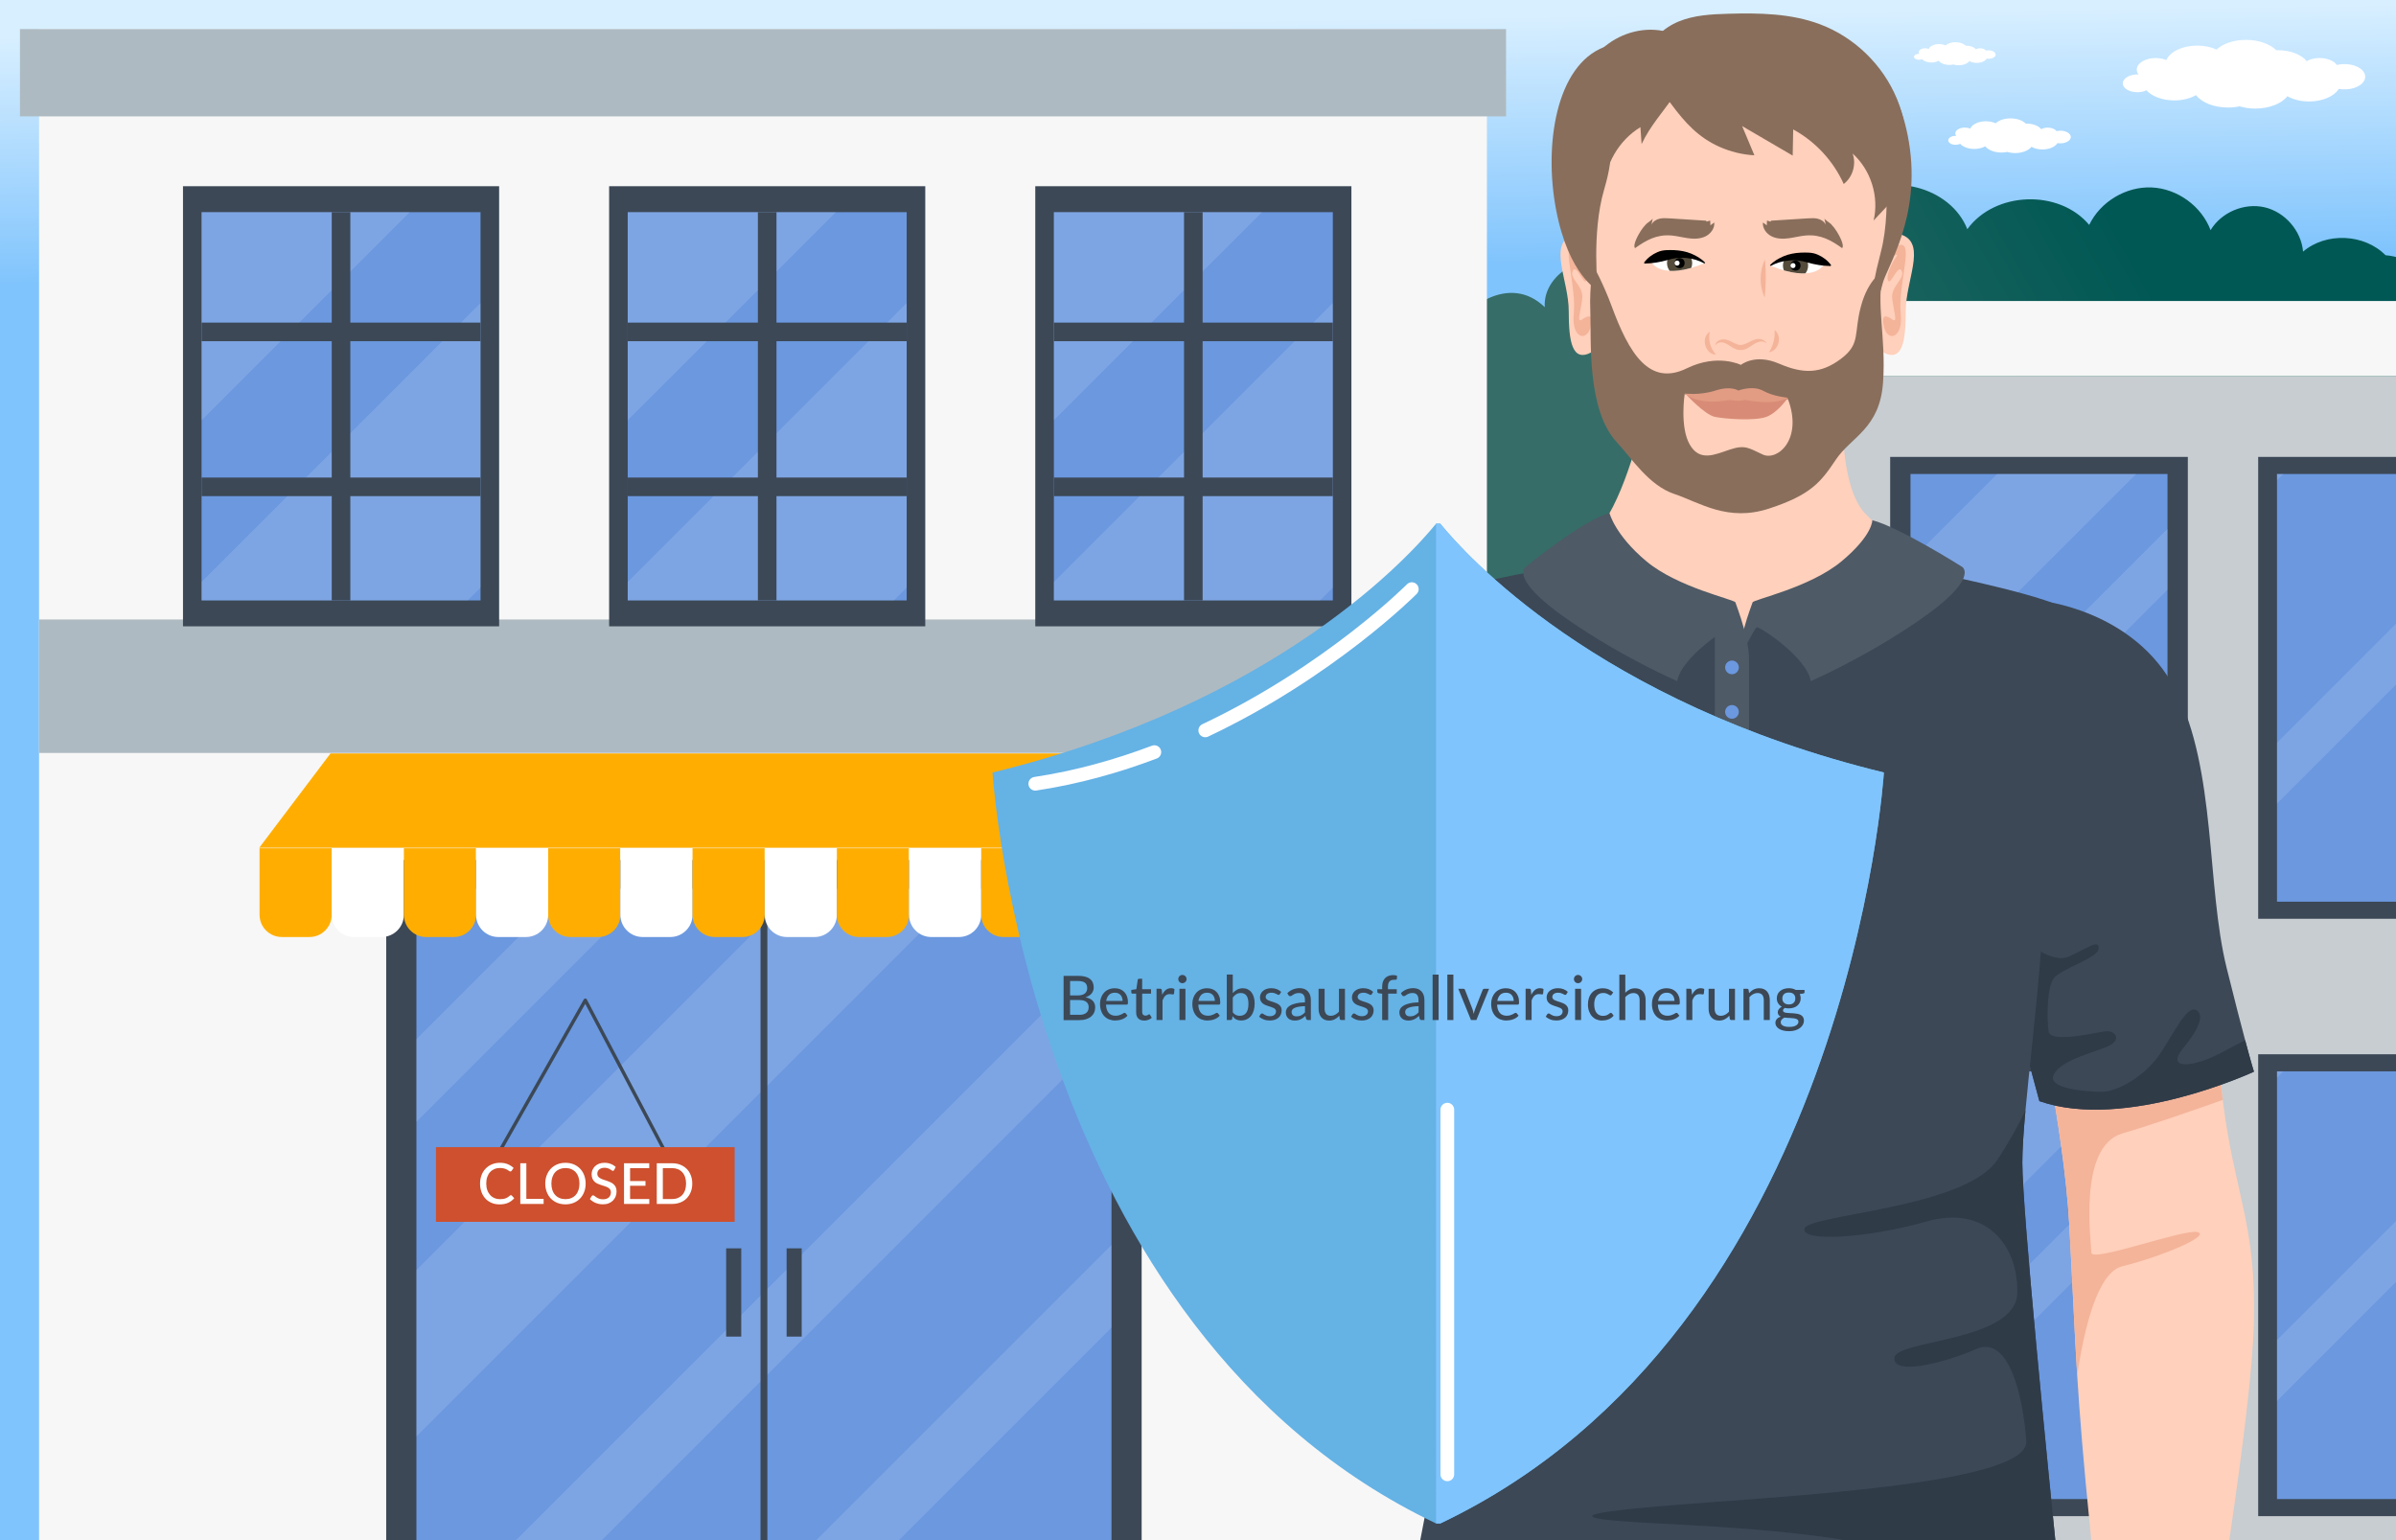 <?xml version="1.0" encoding="UTF-8"?>
<svg id="main" xmlns="http://www.w3.org/2000/svg" xmlns:xlink="http://www.w3.org/1999/xlink" viewBox="0 0 700 450">
  <rect x="0" y="0" width="700" height="450" fill="#333333" stroke="none"/>
  <defs>
    <style>
      .cls-1 {
        fill: #c7cdd1;
      }

      .cls-1, .cls-2, .cls-3, .cls-4, .cls-5, .cls-6, .cls-7, .cls-8, .cls-9, .cls-10, .cls-11, .cls-12, .cls-13, .cls-14, .cls-15, .cls-16, .cls-17, .cls-18, .cls-19, .cls-20, .cls-21, .cls-22, .cls-23 {
        stroke-width: 0px;
      }

      .cls-2 {
        fill: #544b3b;
      }

      .cls-3 {
        fill: #ffd0bb;
      }

      .cls-4 {
        fill: #2f3b47;
      }

      .cls-5 {
        fill: url(#_Градієнт_без_назви_3);
      }

      .cls-6 {
        fill: #4e5a66;
      }

      .cls-7 {
        fill: #6b98df;
      }

      .cls-8 {
        fill: #80c4fd;
      }

      .cls-24 {
        clip-path: url(#clippath-2);
      }

      .cls-9 {
        fill: #f7f7f7;
      }

      .cls-11, .cls-25, .cls-26, .cls-27 {
        fill: none;
      }

      .cls-12 {
        fill: #ffae01;
      }

      .cls-13 {
        fill: url(#_Градієнт_без_назви_8);
      }

      .cls-28 {
        clip-path: url(#clippath-1);
      }

      .cls-14 {
        fill: #65b2e5;
      }

      .cls-25, .cls-26 {
        stroke: #3c4856;
      }

      .cls-25, .cls-27 {
        stroke-linecap: round;
        stroke-linejoin: round;
      }

      .cls-15 {
        fill: #aebac1;
      }

      .cls-16, .cls-23 {
        fill: #fff;
      }

      .cls-17 {
        fill: #3c4856;
      }

      .cls-18 {
        fill: #e29c83;
      }

      .cls-19 {
        fill: #ce502e;
      }

      .cls-20 {
        fill: #d88c77;
      }

      .cls-29 {
        clip-path: url(#clippath);
      }

      .cls-21 {
        fill: #896e5c;
      }

      .cls-22 {
        fill: #f4b49a;
      }

      .cls-23 {
        opacity: .13;
      }

      .cls-26 {
        stroke-miterlimit: 10;
        stroke-width: 2px;
      }

      .cls-27 {
        stroke: #fff;
        stroke-width: 4px;
      }
    </style>
    <clipPath id="clippath">
      <rect id="mask-2" data-name="mask" class="cls-11" width="700" height="450"/>
    </clipPath>
    <linearGradient id="_Градієнт_без_назви_3" data-name="Градієнт без назви 3" x1="346.91" y1="5.82" x2="347.93" y2="78.33" gradientUnits="userSpaceOnUse">
      <stop offset="0" stop-color="#d8efff"/>
      <stop offset="1" stop-color="#80c4fd"/>
    </linearGradient>
    <linearGradient id="_Градієнт_без_назви_8" data-name="Градієнт без назви 8" x1="562.81" y1="260.1" x2="687.66" y2="189.63" gradientUnits="userSpaceOnUse">
      <stop offset="0" stop-color="#366d68"/>
      <stop offset="1" stop-color="#005854"/>
    </linearGradient>
    <clipPath id="clippath-1">
      <path class="cls-11" d="m498.07,76.87s-8.71-5.89-15.4,0c0,0,2.88,5.15,15.4,0Z"/>
    </clipPath>
    <clipPath id="clippath-2">
      <path class="cls-11" d="m517.21,77.6s8.71-5.89,15.4,0c0,0-2.88,5.15-15.4,0Z"/>
    </clipPath>
  </defs>
  <g id="mask">
    <g class="cls-29">
      <g id="main-2" data-name="main">
        <g id="background">
          <rect class="cls-5" width="700" height="450"/>
          <path class="cls-13" d="m451.31,89.77c-.71-10.51,14.15-18.03,22.2-11.23.24-6.52,4.61-12.71,10.67-15.12s13.49-.91,18.14,3.67c1.66-8.24,8.5-15.2,16.71-17.02s17.34,1.62,22.32,8.4c10.27-8.62,28.51-3.98,33.41,8.5,8.02-11.09,26.83-11.75,35.61-1.25,3.24-6.77,10.73-11.27,18.23-10.95s14.58,5.44,17.23,12.47c3.16-5.23,9.84-8.05,15.79-6.67s10.7,6.86,11.23,12.94c6.74-5.72,17.88-5.23,24.09,1.06,13.49,1.07,20.81,16.87,20.97,30.4.35,29.62-18.98,55.22-31.87,81.89-36.7,75.95-22.13,166.75-45.82,247.71-4.7,16.06-11.76,32.77-25.95,41.65-13.01,8.14-29.35,8.07-44.7,7.73-50.4-1.11-100.79-2.22-151.19-3.32-7.48-.16-15.81-.69-20.94-6.14-3.47-3.69-4.7-8.9-5.73-13.87-11.51-55.42-15.08-112.46-10.89-168.9,2.12-28.52,6.21-56.88,12.26-84.83,6.04-27.89,15.83-54.21,23.57-81.55,2.36-8.35,1.71-17.89,5.66-25.71,5.18-10.25,18.75-19.79,29.01-9.87Z"/>
          <path class="cls-16" d="m690.97,22.02c-.35-2.03-3.32-3.5-6.63-3.28-.57.04-1.1.12-1.61.24-.85-1.2-2.8-2.03-5.06-2.03-1.45,0-2.78.34-3.76.91-1.52-1.89-4.7-3.19-8.38-3.19-.17,0-.34,0-.51,0-1.82-1.81-5.09-3.02-8.83-3.02s-6.76,1.12-8.62,2.83c-1.57-.73-3.52-1.16-5.64-1.16-4.32,0-7.95,1.79-9.02,4.23-.89-.37-1.96-.59-3.12-.59-3.05,0-5.52,1.51-5.52,3.38,0,.5.18.98.51,1.41-.11,0-.22,0-.34,0-2.34,0-4.25,1.16-4.25,2.6s1.9,2.6,4.25,2.6c1,0,1.92-.21,2.65-.57,1.57,1.76,4.62,2.96,8.13,2.96,2.46,0,4.69-.59,6.35-1.54,1.66,2.14,5.23,3.62,9.36,3.62,1.18,0,2.32-.12,3.38-.35,1.39.42,2.95.66,4.6.66,4.13,0,7.7-1.48,9.36-3.62,1.66.96,3.89,1.54,6.35,1.54,3.97,0,7.36-1.53,8.67-3.68.73.13,1.52.18,2.32.13,3.31-.21,5.71-2.03,5.36-4.06Z"/>
          <path class="cls-16" d="m604.98,39.85c-.18-1.03-1.68-1.77-3.35-1.66-.29.02-.56.06-.81.12-.43-.6-1.41-1.03-2.56-1.03-.74,0-1.4.17-1.9.46-.77-.96-2.38-1.62-4.24-1.62-.09,0-.17,0-.26,0-.92-.92-2.58-1.53-4.47-1.53s-3.42.57-4.36,1.43c-.79-.37-1.78-.59-2.85-.59-2.18,0-4.02.91-4.56,2.14-.45-.19-.99-.3-1.58-.3-1.54,0-2.79.77-2.79,1.71,0,.26.09.5.26.71-.06,0-.11,0-.17,0-1.19,0-2.15.59-2.15,1.31s.96,1.31,2.15,1.31c.51,0,.97-.11,1.34-.29.79.89,2.34,1.5,4.11,1.5,1.24,0,2.37-.3,3.21-.78.84,1.08,2.64,1.83,4.73,1.83.6,0,1.17-.06,1.71-.18.7.21,1.49.33,2.33.33,2.09,0,3.89-.75,4.73-1.83.84.48,1.97.78,3.21.78,2.01,0,3.72-.77,4.39-1.86.37.07.77.09,1.17.06,1.67-.11,2.89-1.03,2.71-2.05Z"/>
          <path class="cls-16" d="m582.99,15.8c-.12-.68-1.12-1.18-2.23-1.1-.19.01-.37.04-.54.08-.29-.4-.94-.68-1.7-.68-.49,0-.93.12-1.26.31-.51-.64-1.58-1.07-2.82-1.07-.06,0-.12,0-.17,0-.61-.61-1.71-1.02-2.97-1.02s-2.28.38-2.9.95c-.53-.25-1.18-.39-1.9-.39-1.45,0-2.67.6-3.03,1.42-.3-.13-.66-.2-1.05-.2-1.03,0-1.86.51-1.86,1.14,0,.17.06.33.17.48-.04,0-.07,0-.11,0-.79,0-1.43.39-1.43.87s.64.87,1.43.87c.34,0,.65-.07.89-.19.53.59,1.55,1,2.74,1,.83,0,1.58-.2,2.14-.52.56.72,1.76,1.22,3.15,1.22.4,0,.78-.04,1.14-.12.47.14.99.22,1.55.22,1.39,0,2.59-.5,3.15-1.22.56.32,1.31.52,2.14.52,1.34,0,2.47-.52,2.92-1.24.25.04.51.06.78.04,1.11-.07,1.92-.68,1.8-1.36Z"/>
        </g>
        <g id="building2">
          <rect class="cls-1" x="537.93" y="109.88" width="329.77" height="371.12"/>
          <rect class="cls-9" x="537.96" y="87.95" width="329.77" height="21.93"/>
          <rect class="cls-17" x="552.22" y="133.5" width="86.96" height="134.95"/>
          <rect class="cls-17" x="659.74" y="133.5" width="86.96" height="134.95"/>
          <rect class="cls-7" x="558.16" y="138.49" width="75.08" height="124.97"/>
          <rect class="cls-7" x="665.23" y="138.49" width="75.98" height="124.97"/>
          <polygon class="cls-23" points="624.08 138.49 558.16 204.41 558.16 163.83 583.5 138.49 624.08 138.49"/>
          <polygon class="cls-23" points="558.16 229.63 633.24 154.53 633.24 172.3 558.16 247.38 558.16 229.63"/>
          <polygon class="cls-23" points="667.05 138.49 665.23 140.31 665.23 138.49 667.05 138.49"/>
          <polygon class="cls-23" points="618.8 263.46 633.24 249.02 633.24 263.46 618.8 263.46"/>
          <polygon class="cls-23" points="741.21 141.04 741.21 158.8 665.23 234.78 665.23 217.02 741.21 141.04"/>
          <rect class="cls-17" x="552.22" y="308.04" width="86.96" height="134.95"/>
          <rect class="cls-17" x="659.74" y="308.04" width="86.96" height="134.95"/>
          <rect class="cls-7" x="558.16" y="313.03" width="75.08" height="124.97"/>
          <rect class="cls-7" x="665.23" y="313.03" width="75.98" height="124.97"/>
          <polygon class="cls-23" points="624.08 313.03 558.16 378.95 558.16 338.37 583.5 313.03 624.08 313.03"/>
          <polygon class="cls-23" points="558.16 404.17 633.24 329.07 633.24 346.83 558.16 421.92 558.16 404.17"/>
          <polygon class="cls-23" points="667.05 313.03 665.23 314.85 665.23 313.03 667.05 313.03"/>
          <polygon class="cls-23" points="618.8 438 633.24 423.56 633.24 438 618.8 438"/>
          <polygon class="cls-23" points="741.21 315.58 741.21 333.34 665.23 409.32 665.23 391.55 741.21 315.58"/>
        </g>
        <g id="building1">
          <g id="building">
            <rect class="cls-9" x="11.41" y="8.5" width="423" height="465"/>
            <rect class="cls-15" x="11.41" y="181" width="423" height="39"/>
            <rect class="cls-15" x="5.83" y="8.5" width="434.17" height="25.5"/>
          </g>
          <g id="window">
            <rect class="cls-17" x="53.46" y="54.41" width="92.36" height="128.59"/>
            <rect class="cls-7" x="58.89" y="61.99" width="81.5" height="113.44"/>
            <polygon class="cls-23" points="119.69 61.99 58.89 122.78 58.89 61.99 119.69 61.99"/>
            <polygon class="cls-23" points="58.89 170.05 140.39 88.55 140.39 171.68 136.64 175.43 58.89 175.43 58.89 170.05"/>
            <rect class="cls-17" x="58.89" y="94.26" width="81.5" height="5.43"/>
            <rect class="cls-17" x="58.89" y="139.53" width="81.5" height="5.43"/>
            <rect class="cls-17" x="96.92" y="61.98" width="5.43" height="113.46"/>
          </g>
          <g id="window-2" data-name="window">
            <rect class="cls-17" x="177.96" y="54.41" width="92.36" height="128.59"/>
            <rect class="cls-7" x="183.39" y="61.99" width="81.5" height="113.44"/>
            <polygon class="cls-23" points="244.19 61.99 183.39 122.78 183.39 61.99 244.19 61.99"/>
            <polygon class="cls-23" points="183.39 170.05 264.89 88.55 264.89 171.68 261.14 175.43 183.39 175.43 183.39 170.05"/>
            <rect class="cls-17" x="183.39" y="94.26" width="81.5" height="5.43"/>
            <rect class="cls-17" x="183.39" y="139.53" width="81.5" height="5.43"/>
            <rect class="cls-17" x="221.42" y="61.98" width="5.43" height="113.46"/>
          </g>
          <g id="window-3" data-name="window">
            <rect class="cls-17" x="302.46" y="54.41" width="92.36" height="128.59"/>
            <rect class="cls-7" x="307.89" y="61.99" width="81.5" height="113.44"/>
            <polygon class="cls-23" points="368.69 61.99 307.89 122.78 307.89 61.99 368.69 61.99"/>
            <polygon class="cls-23" points="307.89 170.05 389.39 88.55 389.39 171.68 385.64 175.43 307.89 175.43 307.89 170.05"/>
            <rect class="cls-17" x="307.89" y="94.26" width="81.5" height="5.43"/>
            <rect class="cls-17" x="307.89" y="139.53" width="81.5" height="5.43"/>
            <rect class="cls-17" x="345.92" y="61.98" width="5.43" height="113.46"/>
          </g>
          <g id="door">
            <rect class="cls-17" x="112.83" y="251.26" width="220.71" height="210.79"/>
            <rect class="cls-7" x="121.66" y="259.7" width="203.07" height="193.93"/>
            <polygon class="cls-23" points="189.73 259.7 121.66 327.77 121.66 303.64 165.6 259.7 189.73 259.7"/>
            <polygon class="cls-23" points="324.73 363.77 324.73 387.9 259 453.62 234.87 453.62 324.73 363.77"/>
            <polygon class="cls-23" points="324.73 276.04 324.73 301.1 172.2 453.62 147.15 453.62 324.73 276.04"/>
            <polygon class="cls-23" points="281.65 259.7 121.66 419.69 121.66 371.08 233.03 259.7 281.65 259.7"/>
            <line class="cls-26" x1="223.19" y1="257.86" x2="223.19" y2="457.18"/>
            <rect class="cls-17" x="229.81" y="364.74" width="4.41" height="25.79"/>
            <rect class="cls-17" x="212.15" y="364.74" width="4.41" height="25.79"/>
          </g>
          <g id="canopy">
            <polygon class="cls-12" points="370.98 247.69 75.74 247.69 96.56 220.14 350.17 220.14 370.98 247.69"/>
            <path class="cls-12" d="m75.83,247.83h21.08v19.45c0,3.59-2.91,6.5-6.5,6.5h-8.08c-3.59,0-6.5-2.91-6.5-6.5v-19.45h0Z"/>
            <path class="cls-16" d="m96.91,247.83h21.08v19.45c0,3.59-2.91,6.5-6.5,6.5h-8.08c-3.59,0-6.5-2.91-6.5-6.5v-19.45h0Z"/>
            <path class="cls-12" d="m118,247.83h21.08v19.45c0,3.59-2.91,6.5-6.5,6.5h-8.08c-3.59,0-6.5-2.91-6.5-6.5v-19.45h0Z"/>
            <path class="cls-16" d="m139.08,247.83h21.08v19.45c0,3.59-2.91,6.5-6.5,6.5h-8.08c-3.59,0-6.5-2.91-6.5-6.5v-19.45h0Z"/>
            <path class="cls-12" d="m160.16,247.83h21.08v19.45c0,3.59-2.91,6.5-6.5,6.5h-8.08c-3.59,0-6.5-2.91-6.5-6.5v-19.45h0Z"/>
            <path class="cls-16" d="m181.25,247.83h21.08v19.45c0,3.59-2.91,6.5-6.5,6.5h-8.08c-3.59,0-6.5-2.91-6.5-6.5v-19.45h0Z"/>
            <path class="cls-12" d="m202.33,247.83h21.08v19.45c0,3.59-2.91,6.5-6.5,6.5h-8.08c-3.59,0-6.5-2.91-6.5-6.5v-19.45h0Z"/>
            <path class="cls-16" d="m223.41,247.83h21.08v19.45c0,3.59-2.91,6.5-6.5,6.5h-8.08c-3.59,0-6.5-2.91-6.5-6.5v-19.45h0Z"/>
            <path class="cls-12" d="m244.5,247.83h21.08v19.45c0,3.59-2.91,6.5-6.5,6.5h-8.08c-3.59,0-6.5-2.91-6.5-6.5v-19.45h0Z"/>
            <path class="cls-16" d="m265.58,247.83h21.08v19.45c0,3.59-2.91,6.5-6.5,6.5h-8.08c-3.59,0-6.5-2.91-6.5-6.5v-19.45h0Z"/>
            <path class="cls-12" d="m286.67,247.83h21.08v19.45c0,3.59-2.91,6.5-6.5,6.5h-8.08c-3.59,0-6.5-2.91-6.5-6.5v-19.45h0Z"/>
            <path class="cls-16" d="m307.75,247.83h21.08v19.45c0,3.59-2.91,6.5-6.5,6.5h-8.08c-3.59,0-6.5-2.91-6.5-6.5v-19.45h0Z"/>
            <path class="cls-12" d="m328.83,247.83h21.08v19.45c0,3.59-2.91,6.5-6.5,6.5h-8.08c-3.59,0-6.5-2.91-6.5-6.5v-19.45h0Z"/>
            <path class="cls-16" d="m349.92,247.83h21.08v19.45c0,3.59-2.91,6.5-6.5,6.5h-8.08c-3.59,0-6.5-2.91-6.5-6.5v-19.45h0Z"/>
          </g>
          <g id="sign">
            <polygon class="cls-25" points="171 292.25 140.46 346.09 199.35 346.09 171 292.25"/>
            <rect class="cls-19" x="127.37" y="335.18" width="87.26" height="21.82"/>
            <g id="closed">
              <path class="cls-16" d="m149.28,349.22c.1,0,.19.04.26.12l.7.76c-.49.57-1.08,1.02-1.78,1.33-.7.32-1.54.47-2.52.47-.86,0-1.64-.15-2.34-.45s-1.29-.71-1.79-1.25c-.49-.54-.88-1.18-1.15-1.92-.27-.75-.41-1.57-.41-2.46s.14-1.71.43-2.46c.28-.75.68-1.38,1.2-1.92.51-.54,1.13-.95,1.84-1.25s1.51-.45,2.37-.45,1.6.14,2.25.41,1.23.64,1.71,1.1l-.58.82c-.04.06-.09.11-.14.15-.06.04-.13.06-.23.06-.1,0-.23-.05-.37-.16-.14-.1-.33-.22-.55-.35-.23-.13-.51-.25-.85-.35-.34-.1-.76-.16-1.26-.16-.59,0-1.13.1-1.62.31s-.91.5-1.27.89c-.36.39-.63.87-.83,1.43-.2.57-.29,1.2-.29,1.92s.1,1.37.31,1.93c.2.56.49,1.04.84,1.43.36.39.78.69,1.27.89.49.21,1.01.31,1.57.31.34,0,.65-.02.92-.06.27-.04.52-.1.75-.19s.45-.19.65-.32c.2-.13.41-.29.6-.47.04-.04.09-.07.14-.09.05-.03.1-.04.16-.04Z"/>
              <path class="cls-16" d="m158.82,350.29v1.48h-6.81v-11.89h1.76v10.41h5.04Z"/>
              <path class="cls-16" d="m171.1,345.82c0,.89-.14,1.71-.43,2.45-.28.74-.69,1.38-1.2,1.92-.52.54-1.14.96-1.86,1.25-.72.3-1.53.45-2.41.45s-1.68-.15-2.41-.45c-.73-.3-1.35-.72-1.86-1.25s-.92-1.18-1.2-1.92-.43-1.56-.43-2.45.14-1.7.43-2.44.69-1.39,1.2-1.92,1.14-.96,1.86-1.26c.73-.3,1.53-.45,2.41-.45s1.69.15,2.41.45,1.34.72,1.86,1.26c.52.54.92,1.18,1.2,1.92.28.75.43,1.56.43,2.44Zm-1.81,0c0-.71-.1-1.34-.29-1.9-.19-.56-.47-1.04-.82-1.43-.36-.39-.79-.69-1.29-.9-.5-.21-1.07-.31-1.69-.31s-1.19.11-1.69.31c-.5.21-.94.51-1.3.9-.36.39-.63.87-.83,1.43-.19.56-.29,1.2-.29,1.9s.1,1.35.29,1.91c.19.56.47,1.04.83,1.43.36.39.79.69,1.3.9s1.07.31,1.69.31,1.19-.1,1.69-.31c.51-.21.94-.51,1.29-.9.36-.39.63-.87.82-1.43.19-.56.29-1.2.29-1.91Z"/>
              <path class="cls-16" d="m179.46,341.82c-.06.09-.11.16-.17.21-.06.04-.14.07-.23.07-.1,0-.21-.05-.34-.14-.13-.09-.29-.19-.48-.31s-.42-.22-.68-.31c-.26-.09-.58-.14-.95-.14-.35,0-.65.05-.91.14-.26.09-.48.22-.66.37-.18.16-.31.34-.4.55-.09.21-.14.44-.14.69,0,.32.08.58.24.79.16.21.38.39.64.54.26.15.57.28.9.39.34.11.68.23,1.04.34.35.12.7.26,1.03.41.34.15.64.35.9.58.26.23.48.52.64.86.16.34.24.75.24,1.25,0,.52-.09,1.02-.27,1.47-.18.46-.44.86-.78,1.2s-.76.61-1.26.81c-.5.2-1.07.29-1.7.29-.38,0-.75-.04-1.11-.11-.36-.07-.7-.18-1.02-.31-.32-.13-.62-.3-.9-.49s-.53-.4-.75-.64l.51-.84c.05-.07.11-.12.18-.17.07-.04.15-.07.24-.07.12,0,.25.06.4.18s.34.26.56.4c.22.15.49.28.8.4.31.12.69.18,1.14.18.36,0,.69-.05.98-.14.29-.1.53-.24.72-.41.2-.18.35-.4.45-.65.1-.25.16-.54.16-.84,0-.35-.08-.63-.24-.85s-.37-.41-.64-.55c-.26-.15-.57-.28-.9-.38-.34-.1-.68-.21-1.04-.33-.35-.11-.7-.24-1.03-.39-.34-.15-.64-.34-.9-.58-.26-.24-.48-.54-.64-.9-.16-.36-.24-.81-.24-1.34,0-.42.08-.84.25-1.23.17-.4.41-.75.72-1.06.32-.31.71-.55,1.17-.74.46-.18.99-.28,1.59-.28.67,0,1.28.11,1.84.32.56.21,1.05.52,1.46.91l-.43.84Z"/>
              <path class="cls-16" d="m189.69,350.34v1.43h-7.38v-11.89h7.37v1.43h-5.6v3.77h4.5v1.38h-4.5v3.88h5.61Z"/>
              <path class="cls-16" d="m202.25,345.82c0,.89-.14,1.7-.43,2.43-.28.73-.69,1.35-1.2,1.88s-1.14.93-1.86,1.21-1.53.43-2.41.43h-4.47v-11.89h4.47c.88,0,1.69.14,2.41.43s1.34.69,1.86,1.21.92,1.15,1.2,1.88c.28.73.43,1.54.43,2.42Zm-1.81,0c0-.71-.1-1.34-.29-1.9-.19-.56-.47-1.04-.82-1.42-.36-.39-.79-.69-1.29-.89s-1.07-.31-1.69-.31h-2.7v9.04h2.7c.62,0,1.19-.1,1.69-.31s.94-.5,1.29-.89c.36-.39.63-.86.82-1.42.19-.56.29-1.19.29-1.9Z"/>
            </g>
          </g>
        </g>
        <g id="man">
          <path class="cls-3" d="m658.5,386.03c-.68,28.75-12.46,94.79-14.67,117.35l-2.21,22.56s-23.56-4.42-27.24-6.63c-3.68-2.21.74-28.71-3.68-72.14-2.02-19.9-3.09-33.34-3.84-45.31-.88-14.17-1.32-26.28-2.35-44.59-.75-13.25-3.24-29.91-6-45.27-4.27-23.79-9.16-44.46-9.16-44.46l54.48-5.16s1.4,19.99,3.68,42.17c.55,5.41,1.16,10.96,1.82,16.37.02.15.04.31.06.46,3.35,27.24,9.79,36.07,9.11,64.65Z"/>
          <path class="cls-22" d="m620,370c-7.05,1.76-10.99,17.43-13.14,31.86-.88-14.17-1.32-26.28-2.35-44.59-.75-13.25-3.24-29.91-6-45.27,15.54-2.34,34.66-5.26,49-7.45.55,5.41,1.16,10.96,1.82,16.37.02.15.04.31.06.46-7.8,2.76-20.78,7.29-29.39,9.81-13,3.81-9,31.81-9,34.81s27-7,31-6-10,7-22,10Z"/>
          <path class="cls-17" d="m658.5,313.13s-37.52,17.42-62.69,8.6c0,0-7.27-26.75-12.37-46.71-.37-1.45-.73-2.87-1.07-4.24-5.07-20.15,13.61-95.27,13.61-95.27,0,0,27.58,2.58,39.59,26.04,12.01,23.47,9,57.27,14.96,81.29,2.4,9.65,4.15,16.44,5.4,21.1,1.85,6.95,2.57,9.19,2.57,9.19Z"/>
          <path class="cls-4" d="m658.5,313.13s-37.52,17.42-62.69,8.6c0,0-7.27-26.75-12.37-46.71l7.9-.68s7.67,7.55,13.17,5.11c5.49-2.45,8.75-5.17,8.62-2.31-.13,2.86-11.43,5.99-13.28,8.93-1.85,2.93-1.87,11.56-1.36,15.25.51,3.68,13.85.31,16.68,0,2.83-.32,5.17,2.68,0,4.68-5.17,2-13.17,4-15.17,8s9,5,14,5,13-5,17-11,7.77-13.94,10.38-12.97c2.62.97,1.62,4.97-3.38,10.97s1,6,8,3c3.18-1.36,6.77-3.55,9.93-5.06,1.85,6.95,2.57,9.19,2.57,9.19Z"/>
          <path class="cls-17" d="m601.84,463.71c1.34,13.11,2.24,21.74,2.24,21.74,0,0-16.2,19.14-86.87,17.87-70.68-1.27-107.49-23.76-107.49-23.76,2.21-21.35,27.98-126.62,19.88-163.43-8.1-36.81-9.57-61.84-9.57-83.93s-17.67-44.91-11.78-52.27,39.75-12.93,39.75-12.93l120,1s33.13,6.78,36.08,10.52c2.94,3.75-10.31,33.07-7.36,61.78,2.34,22.87-2.78,60.22-4.97,84.14-.55,6.11-.92,11.35-.92,15.24,0,14.14,7.23,86.97,11.01,124.03Z"/>
          <path class="cls-3" d="m568.75,170.08c-3.61,2.17-20.52,11.5-48.78,13.9l-1.23-4.28-5.74-.7-3.32,5.51c-.41,0-.82.02-1.24.02l-2.66-4.83-8.4,4.51v.02c-29.34-1.93-46.66-12.66-50.68-15.43-.38-.26-.29-.83.14-.98,3.6-1.21,15.57-5.83,21.79-15.24,7.38-11.15,11.68-31.57,11.68-31.57l58.07,1.5s-.56,19.88,6.44,27.43c6.18,6.66,20.64,16.88,23.96,19.21.34.23.32.72-.03.93Z"/>
          <path class="cls-3" d="m467.88,82.76s-2.21-16.93-8.83-13.99c-6.63,2.94-.74,13.25-.74,22.09s.95,15.2,6.73,12.02c5.78-3.18,2.84-20.12,2.84-20.12Z"/>
          <path class="cls-22" d="m462.42,75.1c.36.22.78-.19.56-.55-.93-1.57-2.57-3.75-4-2.8-2.15,1.44,1.54,12.48.8,19.84s3.78,8.27,4.83,4.14-.61-3.63-2.35-2.41-.46-2.21,0-6.01-3.81-5.85-2.78-8.14,3.24,4.34,3.98,2.86-1.02-5.11-2.35-6.97c-.79-1.11.3-.57,1.3.05Z"/>
          <path class="cls-3" d="m547.2,82.76s2.21-16.93,8.83-13.99.74,13.25.74,22.09c0,8.83-.95,15.2-6.73,12.02-5.78-3.18-2.84-20.12-2.84-20.12Z"/>
          <path class="cls-22" d="m552.66,75.1c-.36.22-.78-.19-.56-.55.93-1.57,2.57-3.75,4-2.8,2.15,1.44-1.54,12.48-.8,19.84.74,7.36-3.78,8.27-4.83,4.14-1.06-4.14.61-3.63,2.35-2.41s.46-2.21,0-6.01,3.81-5.85,2.78-8.14-3.24,4.34-3.98,2.86,1.02-5.11,2.35-6.97c.79-1.11-.3-.57-1.3.05Z"/>
          <path class="cls-3" d="m509.85,14.29s-27.98,0-39.02,17.67c-11.04,17.67-3.68,44.17-5.15,58.16s-1.41,28.26,10.34,39.16,18.84,16.7,31.12,17.48c12.28.78,18.17-4.37,27.74-13.94,9.57-9.57,13.92-15.98,14.72-33.86.8-17.89.13-17.38,1.47-29.45,1.47-13.25,2.94-56.69-41.23-55.21Z"/>
          <g id="eye">
            <g id="eye-2" data-name="eye">
              <g class="cls-28">
                <path class="cls-16" d="m498.07,76.87s-8.71-5.89-15.4,0c0,0,2.88,5.15,15.4,0Z"/>
                <circle class="cls-2" cx="490.7" cy="76.87" r="3.68"/>
                <circle class="cls-10" cx="490.7" cy="76.87" r="1.47"/>
                <circle class="cls-16" cx="489.97" cy="76.87" r=".74"/>
              </g>
            </g>
            <path class="cls-10" d="m497.97,76.98c-3.25-1.78-7.27-2.16-10.76-1.01-2.23.61-4.38,1.01-6.76,1.03,0,0-.14-.26-.14-.26,1.01-1.39,2.38-2.41,3.95-3.08,1.55-.7,3.32-.62,4.98-.57,1.67.09,3.32.38,4.87,1.02,1.52.64,2.95,1.47,4.06,2.65l-.2.22h0Z"/>
          </g>
          <g id="eye-3" data-name="eye">
            <g id="eye-4" data-name="eye">
              <g class="cls-24">
                <path class="cls-16" d="m517.21,77.6s8.71-5.89,15.4,0c0,0-2.88,5.15-15.4,0Z"/>
                <circle class="cls-2" cx="524.57" cy="77.6" r="3.68"/>
                <circle class="cls-10" cx="524.57" cy="77.6" r="1.47"/>
                <circle class="cls-16" cx="523.83" cy="77.6" r=".74"/>
              </g>
            </g>
            <path class="cls-10" d="m517.3,77.71c3.25-1.78,7.27-2.16,10.76-1.01,2.23.61,4.38,1.01,6.76,1.03,0,0,.14-.26.14-.26-1.01-1.39-2.38-2.41-3.95-3.08-1.55-.7-3.32-.62-4.98-.57-1.67.09-3.32.38-4.87,1.02-1.52.64-2.95,1.47-4.06,2.65l.2.22h0Z"/>
          </g>
          <path class="cls-22" d="m499.51,96.95c-.47,2.51.14,4.73,1.81,6.66-3.19-.09-4.51-4.97-1.81-6.66h0Z"/>
          <path class="cls-22" d="m518.47,96.46c2.31,1.72,1.23,6.02-1.62,6.45,1.23-2.06,1.74-4.05,1.62-6.45h0Z"/>
          <path class="cls-22" d="m501.15,100.98c.05-1.72,2.41-2.18,3.71-1.57,1.26.42,2.36,1.33,3.6,1.38,1.98-.02,3.64-2.04,5.78-1.73.76.1,1.54.53,1.81,1.22-.53-.48-1.21-.58-1.82-.49-2.11.37-3.45,2.57-5.81,2.48-2.27,0-3.58-2.29-5.73-2.26-.59.05-1.24.33-1.54.98h0Z"/>
          <path class="cls-22" d="m515.65,75.78c.33,3.76.31,7.43-.09,11.18-1.63-3.47-1.59-7.74.09-11.18h0Z"/>
          <path class="cls-21" d="m488.08,68.78c1.71.13,3.39.58,5.09.82s3.51.23,5.06-.52,2.77-2.37,2.6-4.08c-.38.28-.75.55-1.13.83-.02-.46-.04-.93-.06-1.39l-1.06.32-.12-.28c-3.56-.23-7.12-.46-10.68-.68-1-.06-2.02-.13-2.99.11s-1.91.84-2.31,1.76c.13-.61.25-1.23.38-1.84-.07.35-1.6,1.3-1.92,1.63-.65.67-1.22,1.41-1.71,2.2-.53.85-2.34,3.96-1.54,4.84,3.2-2.3,6.28-4.01,10.4-3.71Z"/>
          <path class="cls-21" d="m543.71,89.38c2.21-8.1,6.53-10.22,6.53-10.22-2.3,9.65.83,19.06-.1,32.58-.94,13.52-9.37,15.93-13.79,22.56s-7.36,10.31-19.5,14.29c-12.13,3.98-20.26-1.77-27.69-4.26s-12.4-10.34-16.86-15.18c-8.83-9.57-7.36-30.18-7.68-38.2-.32-8.02.94-13.2.94-13.2,0,0,2.87,5.13,5.27,11.65,5.15,13.99,11.04,23.56,21.98,18.22,9.02-4.41,15.8-1,15.8-1,0,0,4.07-3.41,11.12-.38,7.05,3.04,12.2,3.04,18.09-1.38,5.89-4.42,3.68-7.36,5.89-15.46Z"/>
          <path class="cls-21" d="m527.79,68.78c-1.71.13-3.39.58-5.09.82s-3.51.23-5.06-.52-2.77-2.37-2.6-4.08c.38.28.75.55,1.13.83.02-.46.04-.93.06-1.39l1.06.32.12-.28c3.56-.23,7.12-.46,10.68-.68,1-.06,2.02-.13,2.99.11s1.91.84,2.31,1.76c-.13-.61-.25-1.23-.38-1.84.07.35,1.6,1.3,1.92,1.63.65.67,1.22,1.41,1.71,2.2.53.85,2.34,3.96,1.54,4.84-3.2-2.3-6.28-4.01-10.4-3.71Z"/>
          <path class="cls-3" d="m492.18,115.15s-1.47,9.57,1.47,14.72c2.94,5.15,7.36,2.94,11.78,1.47s5.53-.4,9.57,1.47c4.27,1.97,11.78-4.42,7.36-16.2,0,0-11.78.74-18.4.74s-11.78-2.21-11.78-2.21Z"/>
          <path class="cls-20" d="m492.8,115.46s5.26,5.72,8.21,6.34c2.94.62,11.68,1.24,15.04,0,3.36-1.24,6.31-5.58,6.31-5.58,0,0-8.1.62-13.99,0-5.89-.62-15.57-.75-15.57-.75Z"/>
          <path class="cls-18" d="m507.87,114.11s-2.15-1.48-6.71,0-8.98.86-8.98.86c0,0,3.68,3.72,13.25,1.86,0,0,2.21.62,4.42,0,0,0,8.1,1.86,12.52-.62,0,0-4.17-.32-7.24-2.02s-7.26-.08-7.26-.08Z"/>
          <path class="cls-21" d="m512.55,45.37l-3.58-8.53c4.92,2.87,9.85,5.74,14.77,8.62l.15-7.64c6.47,3.52,11.74,9.21,14.76,15.94,2.64-2.01,3.74-5.8,2.59-8.91,5.34,4.8,7.79,12.59,6.14,19.58,1.99-2.13,3.99-4.25,5.98-6.38l.13,2.19c4.52-9.75,4.79-21.39.71-31.33-4.07-9.94-12.43-18.05-22.49-21.82-8.49-3.19-17.8-3.33-26.87-3.07-4.87.14-9.85.4-14.36,2.24-4.51,1.84-8.54,5.57-9.46,10.35-1.21,6.3,4.03,9.46,7.26,13.83,3.9,5.28,7.87,9.69,14.01,12.43,3.23,1.44,6.72,2.32,10.25,2.5Z"/>
          <path class="cls-21" d="m479.6,42.11l-.35-4.95c-6.3,3.83-10.44,10.97-10.64,18.34.37-1.81-1.27-3.74-3.11-3.67-.51.02-1.02.17-1.53.16-2.09-.04-3.19-2.46-3.68-4.5-1.48-6.21-1.88-12.76-.41-18.98s4.91-12.07,10.09-15.8c5.18-3.74,12.14-5.15,18.17-3.05,2.92,1.01,5.76,3.08,6.44,6.09,1.02,4.48-3.23,8.9-5.59,12.37-3.22,4.73-6.94,8.72-9.39,13.98Z"/>
          <path class="cls-21" d="m469.36,43s2.93,0-.74,12.51c-3.67,12.52-1.79,29.33-1.79,29.33,0,0-8.51-4.3-12.19-23.44-3.68-19.14.03-42.28,14-47.64,13.97-5.36.72,29.24.72,29.24Z"/>
          <path class="cls-21" d="m542.24,15.76s11.78,3.68,15.46,25.77c3.68,22.09-6.63,36.64-7.73,41.51s-2.33,3.93-2.33,3.93c0,0-2,1.42,1.82-13.17,3.82-14.6.14-33.74.14-33.74l-7.36-24.29Z"/>
          <path class="cls-7" d="m425.78,172.13s-24.16,1.91-39.62,23.26c-15.46,21.35-17.67,55.21-27.24,78.04-9.57,22.82-12.52,28.71-12.52,28.71,0,0,34.41,22.96,60.64,18.11,0,0,12.98-29.15,21.08-48.29,8.1-19.14-2.34-99.82-2.34-99.82Z"/>
          <path class="cls-4" d="m601.84,463.71c-12.32-.08-29.75-1.26-38.84-6.71-15-9-62-11-78.58-11.87-16.58-.87-33.42-2.13,0-5,33.42-2.87,108.58-6.13,107.58-19.13s-5-31-14.62-26.84c-9.61,4.16-24.38,7.84-23.92,2.56.45-5.27,35.54-4.72,35.89-18.89.35-14.17-9.35-25.83-26.49-20.94-17.15,4.9-36.86,6.11-35.66,2.05,1.21-4.07,46.8-5.94,56.24-19.92,3.24-4.81,6.04-9.93,8.31-14.58-.55,6.11-.92,11.35-.92,15.24,0,14.14,7.23,86.97,11.01,124.03Z"/>
          <path class="cls-6" d="m511,193s-.64-1.37-1.49-3.08c-.3-.63-.64-1.31-.98-1.98-1.16-2.3-2.38-4.53-2.75-4.66-.78-.28-14.59,8.72-15.78,15.72,0,0-15.69-6.7-32-18-17.38-12.04-12.28-15.34-12.28-15.34,0,0,16.74-13.79,24.51-15.72,0,0,1.58,6.38,10.77,14.06s25.78,11.17,26,12c.13.48,1.43,3.71,2.51,7.7.37,1.35.71,2.79.98,4.24.31,1.71.51,3.44.51,5.06Z"/>
          <path class="cls-6" d="m561.02,181c-16.31,11.3-32,18-32,18-1.19-7-15-16-15.78-15.72-.36.13-1.58,2.36-2.75,4.66-.34.67-.67,1.35-.98,1.98-.3-.63-.64-1.31-.98-1.98.27-1.45.61-2.89.98-4.24,1.08-3.99,2.38-7.22,2.51-7.7.22-.83,16.81-4.32,26-12s8.98-12,8.98-12c7.77,1.94,26.3,13.66,26.3,13.66,0,0,5.1,3.3-12.28,15.34Z"/>
          <path class="cls-6" d="m511,193v34.5c0,.83-.67,1.5-1.5,1.5h-7c-.83,0-1.5-.67-1.5-1.5v-42.86c0-2.9,3.84-3.92,5.28-1.4l2.72,4.76,2,5Z"/>
          <circle class="cls-7" cx="506" cy="195" r="2"/>
          <circle class="cls-7" cx="506" cy="208" r="2"/>
          <circle class="cls-7" cx="506" cy="221" r="2"/>
        </g>
        <g id="sheild">
          <path class="cls-14" d="m550.38,225.71s-10.09,162.56-129.6,219.42h-1.22c-119.51-56.87-129.6-219.42-129.6-219.42,83.75-20.4,122.51-63.97,129.6-72.71h1.22c7.08,8.74,45.85,52.3,129.6,72.71Z"/>
          <path class="cls-8" d="m550.38,225.71s-10.09,162.56-129.6,219.42h-1.22V153h1.22c7.08,8.74,45.85,52.3,129.6,72.71Z"/>
          <g id="text">
            <path class="cls-17" d="m314.93,285.12c.81,0,1.5.08,2.08.23.58.16,1.05.38,1.43.68s.65.65.82,1.07c.18.42.27.89.27,1.42,0,.31-.05.61-.14.9-.1.29-.24.56-.44.81-.2.25-.45.47-.75.67-.3.2-.65.36-1.06.5,1.88.37,2.82,1.35,2.82,2.94,0,.55-.1,1.05-.31,1.51-.2.45-.5.84-.89,1.17s-.87.58-1.44.77c-.57.18-1.22.27-1.94.27h-4.65v-12.92h4.21Zm-2.3,1.5v4.23h2.21c.94,0,1.64-.19,2.1-.57s.69-.9.69-1.54c0-.74-.22-1.28-.66-1.61s-1.12-.5-2.04-.5h-2.3Zm2.7,9.9c.49,0,.9-.06,1.25-.17.34-.11.63-.27.85-.47.22-.2.38-.43.48-.71.1-.27.15-.57.15-.9,0-.64-.22-1.15-.67-1.52s-1.13-.55-2.06-.55h-2.7v4.31h2.7Z"/>
            <path class="cls-17" d="m329.42,296.74c-.22.25-.46.47-.75.65-.28.18-.58.33-.9.45-.32.11-.65.2-.99.25s-.67.08-1,.08c-.63,0-1.21-.11-1.75-.32s-1-.53-1.4-.94c-.39-.41-.7-.92-.92-1.53-.22-.61-.33-1.31-.33-2.1,0-.64.1-1.23.3-1.78.2-.55.48-1.03.85-1.44s.82-.73,1.35-.96c.53-.23,1.13-.35,1.8-.35.56,0,1.07.09,1.54.27.47.18.88.45,1.22.8.34.35.61.78.81,1.29.19.51.29,1.09.29,1.75,0,.27-.03.45-.09.54-.06.09-.17.14-.33.14h-5.99c.02.55.1,1.02.23,1.43.14.4.33.74.57,1.01.24.27.53.47.87.6s.71.2,1.12.2c.39,0,.73-.04,1.01-.13.28-.09.53-.19.74-.29.21-.1.38-.2.52-.29.14-.09.27-.13.37-.13.14,0,.25.05.33.16l.5.65Zm-1.45-4.28c0-.35-.05-.67-.15-.96s-.24-.55-.44-.77c-.19-.22-.43-.38-.7-.5s-.59-.18-.95-.18c-.74,0-1.32.21-1.74.64-.42.43-.69,1.02-.81,1.77h4.79Z"/>
            <path class="cls-17" d="m334.24,298.18c-.74,0-1.31-.21-1.71-.62-.4-.41-.6-1-.6-1.77v-5.47h-1.06c-.1,0-.19-.03-.26-.09-.07-.06-.1-.16-.1-.28v-.71l1.48-.21.4-2.73c.02-.1.07-.18.14-.24.07-.06.16-.09.27-.09h.89v3.07h2.59v1.28h-2.59v5.35c0,.36.09.63.27.81.18.18.4.27.68.27.16,0,.3-.02.42-.06.12-.04.22-.09.3-.14.08-.05.16-.1.22-.14.06-.04.11-.06.16-.06.06,0,.11.01.14.04.03.03.07.07.1.13l.52.85c-.29.26-.63.47-1.03.61-.4.14-.81.22-1.23.22Z"/>
            <path class="cls-17" d="m339.55,290.65c.29-.6.65-1.07,1.06-1.41s.91-.51,1.49-.51c.2,0,.39.02.56.07.18.04.33.11.46.2l-.12,1.32c-.04.16-.14.24-.3.24-.08,0-.21-.02-.38-.05-.17-.03-.35-.05-.54-.05-.28,0-.53.04-.75.12-.22.08-.41.2-.58.36s-.32.35-.45.58c-.13.23-.25.49-.37.79v5.72h-1.75v-9.14h1.01c.19,0,.32.03.39.1.07.07.12.19.15.36l.11,1.29Z"/>
            <path class="cls-17" d="m346.66,286.07c0,.16-.03.32-.1.46-.07.15-.15.28-.27.39-.11.11-.24.2-.39.26-.15.06-.31.09-.47.09s-.32-.03-.46-.09c-.14-.06-.27-.15-.38-.26-.11-.11-.2-.24-.26-.39-.06-.15-.09-.3-.09-.46s.03-.33.09-.47.15-.28.26-.39c.11-.11.24-.2.38-.26.14-.06.3-.09.46-.09s.32.03.47.09c.15.06.28.15.39.26.11.11.2.24.27.39.07.15.1.3.1.47Zm-.33,2.83v9.14h-1.75v-9.14h1.75Z"/>
            <path class="cls-17" d="m356.38,296.74c-.22.25-.46.47-.75.65-.28.18-.58.33-.9.45s-.65.2-.99.25-.67.08-1,.08c-.63,0-1.21-.11-1.75-.32s-1-.53-1.39-.94c-.39-.41-.7-.92-.92-1.53-.22-.61-.33-1.31-.33-2.1,0-.64.1-1.23.3-1.78.2-.55.48-1.03.85-1.44s.82-.73,1.35-.96c.53-.23,1.13-.35,1.8-.35.56,0,1.07.09,1.54.27.47.18.88.45,1.22.8.34.35.61.78.8,1.29.2.51.29,1.09.29,1.75,0,.27-.03.45-.09.54-.06.09-.17.14-.33.14h-5.99c.02.55.1,1.02.23,1.43.14.4.33.74.57,1.01.24.27.53.47.87.6s.71.2,1.12.2c.39,0,.73-.04,1.01-.13.29-.09.53-.19.74-.29.21-.1.38-.2.52-.29.14-.09.27-.13.37-.13.14,0,.25.05.33.16l.5.65Zm-1.45-4.28c0-.35-.05-.67-.15-.96s-.25-.55-.44-.77c-.19-.22-.43-.38-.7-.5s-.59-.18-.95-.18c-.74,0-1.32.21-1.74.64-.42.43-.69,1.02-.81,1.77h4.79Z"/>
            <path class="cls-17" d="m360.16,290.16c.38-.42.81-.76,1.29-1.02.48-.26,1.03-.39,1.64-.39.53,0,1.02.1,1.44.31s.79.5,1.09.89c.3.39.53.86.69,1.41.16.55.24,1.18.24,1.87,0,.74-.09,1.41-.27,2.02-.18.61-.44,1.12-.78,1.56-.34.43-.75.77-1.24,1-.49.24-1.03.36-1.64.36-.29,0-.56-.03-.81-.09-.25-.06-.47-.14-.68-.25s-.4-.24-.57-.4c-.17-.16-.34-.33-.49-.53l-.08.76c-.05.25-.2.37-.45.37h-1.13v-13.28h1.75v5.4Zm0,5.63c.29.38.6.64.94.79.34.15.7.22,1.1.22.82,0,1.44-.29,1.88-.87.44-.58.66-1.46.66-2.64,0-1.09-.2-1.88-.58-2.39-.39-.51-.94-.76-1.66-.76-.5,0-.94.11-1.31.34-.37.23-.71.55-1.03.97v4.33Z"/>
            <path class="cls-17" d="m373.91,290.47c-.05.08-.1.13-.15.17-.05.03-.12.05-.21.05-.1,0-.2-.03-.32-.1-.12-.07-.26-.14-.42-.22s-.36-.15-.58-.22c-.22-.07-.49-.1-.79-.1-.25,0-.48.03-.69.09-.21.06-.38.15-.53.26-.14.11-.25.24-.33.4-.08.15-.12.32-.12.49,0,.23.07.42.2.57.13.15.31.28.53.39.22.11.47.21.75.29.28.09.56.18.85.27s.58.21.86.33c.28.12.53.28.75.46.22.18.4.4.53.66.14.26.2.57.2.95,0,.43-.08.82-.23,1.18-.15.36-.38.68-.67.94-.3.26-.67.47-1.1.62-.44.15-.94.22-1.5.22-.63,0-1.21-.1-1.75-.31-.53-.21-.98-.48-1.34-.8l.41-.68c.05-.08.11-.15.18-.19.07-.04.17-.07.29-.07.11,0,.23.04.35.13s.26.18.43.27c.17.1.37.19.61.27s.54.12.9.12c.3,0,.56-.04.78-.11.22-.08.41-.18.55-.31.15-.13.26-.28.33-.45.07-.17.11-.34.11-.53,0-.24-.07-.44-.2-.6s-.31-.3-.53-.41c-.22-.11-.47-.21-.75-.3-.28-.08-.57-.17-.86-.27s-.58-.21-.86-.33-.53-.29-.75-.48c-.22-.19-.4-.43-.53-.7-.13-.28-.2-.61-.2-1.01,0-.35.07-.69.22-1.02.15-.32.36-.61.64-.85.28-.25.62-.44,1.03-.59s.88-.22,1.41-.22c.61,0,1.15.1,1.64.29.49.19.91.46,1.25.79l-.39.64Z"/>
            <path class="cls-17" d="m376.1,290.17c.51-.49,1.06-.85,1.66-1.09.6-.24,1.25-.36,1.97-.36.52,0,.98.09,1.39.26.4.17.74.41,1.02.72.28.31.48.67.62,1.1s.21.9.21,1.41v5.83h-.78c-.17,0-.31-.03-.4-.09-.09-.06-.16-.16-.22-.32l-.19-.8c-.23.22-.46.41-.69.57-.23.17-.47.31-.72.42-.25.12-.51.21-.8.27-.28.06-.59.09-.94.09s-.7-.05-1.01-.15c-.32-.1-.59-.25-.82-.45-.23-.2-.42-.46-.55-.76-.14-.31-.2-.66-.2-1.07,0-.36.1-.71.29-1.04.19-.33.51-.63.95-.9.44-.26,1.02-.48,1.73-.65s1.59-.26,2.62-.29v-.67c0-.69-.15-1.21-.44-1.55s-.73-.51-1.3-.51c-.38,0-.71.05-.97.14s-.49.2-.67.32c-.19.12-.35.22-.5.32-.14.1-.29.14-.44.14-.12,0-.22-.03-.31-.1-.09-.07-.16-.14-.21-.23l-.32-.57Zm5.15,3.81c-.71.02-1.32.08-1.82.17s-.9.2-1.21.35c-.31.14-.54.31-.67.51-.14.19-.21.41-.21.65,0,.23.04.42.11.59s.18.3.31.41c.13.11.28.18.46.23.17.05.36.07.57.07.27,0,.52-.03.74-.08.23-.05.44-.13.63-.23s.39-.22.57-.36c.18-.14.36-.31.53-.5v-1.8Z"/>
            <path class="cls-17" d="m392.93,288.9v9.14h-1.05c-.24,0-.4-.12-.47-.35l-.13-.92c-.2.21-.41.4-.62.58-.22.17-.45.32-.69.45s-.51.22-.78.29c-.28.07-.57.1-.89.1-.5,0-.95-.08-1.33-.25-.38-.17-.7-.4-.96-.71s-.45-.67-.58-1.09c-.13-.43-.2-.9-.2-1.41v-5.82h1.76v5.82c0,.65.15,1.16.45,1.53.3.36.76.54,1.38.54.45,0,.87-.11,1.26-.32.39-.21.76-.51,1.1-.88v-6.7h1.75Z"/>
            <path class="cls-17" d="m400.78,290.47c-.05.08-.1.13-.15.17-.05.03-.12.05-.21.05-.1,0-.2-.03-.32-.1-.12-.07-.26-.14-.42-.22s-.36-.15-.58-.22c-.22-.07-.49-.1-.79-.1-.25,0-.48.03-.69.09-.21.06-.38.15-.53.26-.14.11-.25.24-.33.4-.08.15-.12.32-.12.49,0,.23.07.42.2.57.13.15.31.28.53.39.22.11.47.21.75.29.28.09.56.18.85.27s.58.21.86.33c.28.12.53.28.75.46.22.18.4.4.53.66.14.26.2.57.2.95,0,.43-.08.82-.23,1.18-.15.36-.38.68-.67.94-.3.26-.67.47-1.1.62-.44.15-.94.22-1.5.22-.63,0-1.21-.1-1.75-.31-.53-.21-.98-.48-1.34-.8l.41-.68c.05-.08.11-.15.18-.19.07-.04.17-.07.29-.07.11,0,.23.04.35.13s.26.18.43.27c.17.1.37.19.61.27s.54.12.9.12c.3,0,.56-.04.78-.11.22-.08.41-.18.55-.31.15-.13.26-.28.33-.45.07-.17.11-.34.11-.53,0-.24-.07-.44-.2-.6s-.31-.3-.53-.41c-.22-.11-.47-.21-.75-.3-.28-.08-.57-.17-.86-.27s-.58-.21-.86-.33-.53-.29-.75-.48c-.22-.19-.4-.43-.53-.7-.13-.28-.2-.61-.2-1.01,0-.35.07-.69.22-1.02.15-.32.36-.61.64-.85.28-.25.62-.44,1.03-.59s.88-.22,1.41-.22c.61,0,1.15.1,1.64.29.49.19.91.46,1.25.79l-.39.64Z"/>
            <path class="cls-17" d="m403.81,298.04v-7.7l-.95-.12c-.14-.03-.25-.08-.34-.15-.09-.07-.13-.17-.13-.3v-.73h1.42v-.83c0-.52.08-.99.22-1.39.15-.41.37-.75.64-1.04.28-.29.62-.5,1.01-.65.39-.15.83-.22,1.33-.22.41,0,.79.06,1.14.18l-.04.88c0,.08-.03.14-.07.18s-.1.07-.17.09c-.07.02-.15.03-.25.03-.1,0-.21,0-.32,0-.27,0-.52.03-.74.1-.22.07-.41.18-.57.33-.16.16-.28.36-.36.62s-.13.57-.13.95v.77h2.57v1.28h-2.51v7.72h-1.76Z"/>
            <path class="cls-17" d="m409.28,290.17c.51-.49,1.06-.85,1.66-1.09.6-.24,1.25-.36,1.97-.36.52,0,.98.09,1.39.26.4.17.74.41,1.02.72.28.31.48.67.62,1.1s.21.9.21,1.41v5.83h-.78c-.17,0-.31-.03-.4-.09-.09-.06-.16-.16-.22-.32l-.19-.8c-.23.22-.46.41-.69.57-.23.17-.47.31-.72.42-.25.12-.51.21-.8.27-.28.06-.59.09-.94.09s-.7-.05-1.01-.15c-.32-.1-.59-.25-.82-.45-.23-.2-.42-.46-.55-.76-.14-.31-.2-.66-.2-1.07,0-.36.1-.71.29-1.04.19-.33.51-.63.95-.9.44-.26,1.02-.48,1.73-.65s1.59-.26,2.62-.29v-.67c0-.69-.15-1.21-.44-1.55s-.73-.51-1.3-.51c-.38,0-.71.05-.97.14s-.49.2-.67.32c-.19.12-.35.22-.5.32-.14.1-.29.14-.44.14-.12,0-.22-.03-.31-.1-.09-.07-.16-.14-.21-.23l-.32-.57Zm5.15,3.81c-.71.02-1.32.08-1.82.17s-.9.2-1.21.35c-.31.14-.54.31-.67.51-.14.19-.21.41-.21.65,0,.23.04.42.11.59s.18.3.31.41c.13.11.28.18.46.23.17.05.36.07.57.07.27,0,.52-.03.74-.08.23-.05.44-.13.63-.23s.39-.22.57-.36c.18-.14.36-.31.53-.5v-1.8Z"/>
            <path class="cls-17" d="m420.3,284.76v13.28h-1.76v-13.28h1.76Z"/>
            <path class="cls-17" d="m424.61,284.76v13.28h-1.76v-13.28h1.76Z"/>
            <path class="cls-17" d="m435.04,288.9l-3.71,9.14h-1.58l-3.71-9.14h1.45c.14,0,.25.03.34.1s.15.15.18.25l2.19,5.62c.08.23.15.47.2.7.06.23.11.46.16.69.05-.23.1-.46.16-.68.06-.23.13-.46.22-.7l2.21-5.62c.04-.1.1-.19.19-.25s.2-.1.32-.1h1.38Z"/>
            <path class="cls-17" d="m443.69,296.74c-.22.25-.46.47-.75.65-.28.18-.58.33-.9.45s-.65.2-.99.25-.67.08-1,.08c-.63,0-1.21-.11-1.75-.32s-1-.53-1.4-.94c-.39-.41-.7-.92-.92-1.53-.22-.61-.33-1.31-.33-2.1,0-.64.1-1.23.3-1.78.2-.55.48-1.03.85-1.44s.82-.73,1.35-.96c.53-.23,1.13-.35,1.8-.35.56,0,1.07.09,1.54.27.47.18.88.45,1.22.8.34.35.61.78.8,1.29.2.51.29,1.09.29,1.75,0,.27-.03.45-.09.54-.06.09-.17.14-.33.14h-5.99c.02.55.1,1.02.23,1.43.14.4.33.74.57,1.01.24.27.53.47.87.6s.71.2,1.12.2c.39,0,.73-.04,1.01-.13.29-.09.53-.19.74-.29.21-.1.38-.2.52-.29.14-.09.27-.13.37-.13.14,0,.25.05.33.16l.5.65Zm-1.45-4.28c0-.35-.05-.67-.15-.96s-.25-.55-.44-.77c-.19-.22-.43-.38-.7-.5s-.59-.18-.95-.18c-.74,0-1.32.21-1.74.64-.42.43-.69,1.02-.81,1.77h4.79Z"/>
            <path class="cls-17" d="m447.38,290.65c.29-.6.65-1.07,1.06-1.41s.91-.51,1.49-.51c.2,0,.38.02.56.07.18.04.33.11.46.2l-.12,1.32c-.04.16-.14.24-.3.24-.08,0-.21-.02-.38-.05s-.35-.05-.54-.05c-.28,0-.53.04-.75.12-.22.08-.41.2-.58.36s-.32.35-.45.58c-.13.23-.26.49-.37.79v5.72h-1.75v-9.14h1.01c.19,0,.32.03.39.1s.12.19.15.36l.11,1.29Z"/>
            <path class="cls-17" d="m457.65,290.47c-.05.08-.1.13-.15.17-.05.03-.12.05-.21.05-.1,0-.2-.03-.32-.1-.12-.07-.26-.14-.42-.22s-.36-.15-.58-.22c-.22-.07-.49-.1-.79-.1-.25,0-.48.03-.69.09-.21.06-.38.15-.53.26-.14.11-.25.24-.33.4-.08.15-.12.32-.12.49,0,.23.07.42.2.57.13.15.31.28.53.39.22.11.47.21.75.29.28.09.56.18.85.27s.58.21.86.33c.28.12.53.28.75.46.22.18.4.4.53.66.14.26.2.57.2.95,0,.43-.08.82-.23,1.18-.15.36-.38.68-.67.94-.3.26-.67.47-1.1.62-.44.15-.94.22-1.5.22-.63,0-1.21-.1-1.75-.31-.53-.21-.98-.48-1.34-.8l.41-.68c.05-.08.11-.15.18-.19.07-.04.17-.07.29-.07.11,0,.23.04.35.13s.26.18.43.27c.17.1.37.19.61.27s.54.12.9.12c.3,0,.56-.04.78-.11.22-.08.41-.18.55-.31.15-.13.26-.28.33-.45.07-.17.11-.34.11-.53,0-.24-.07-.44-.2-.6s-.31-.3-.53-.41c-.22-.11-.47-.21-.75-.3-.28-.08-.57-.17-.86-.27s-.58-.21-.86-.33-.53-.29-.75-.48c-.22-.19-.4-.43-.53-.7-.13-.28-.2-.61-.2-1.01,0-.35.07-.69.22-1.02.15-.32.36-.61.64-.85.28-.25.62-.44,1.03-.59s.88-.22,1.41-.22c.61,0,1.15.1,1.64.29.49.19.91.46,1.25.79l-.39.64Z"/>
            <path class="cls-17" d="m462.25,286.07c0,.16-.03.32-.1.46-.07.15-.15.28-.27.39s-.24.2-.39.26c-.15.06-.31.09-.47.09s-.31-.03-.46-.09c-.14-.06-.27-.15-.38-.26s-.2-.24-.26-.39c-.06-.15-.09-.3-.09-.46s.03-.33.09-.47c.06-.15.15-.28.26-.39.11-.11.24-.2.38-.26.14-.06.3-.09.46-.09s.32.03.47.09c.15.06.28.15.39.26.11.11.2.24.27.39.07.15.1.3.1.47Zm-.33,2.83v9.14h-1.75v-9.14h1.75Z"/>
            <path class="cls-17" d="m470.87,290.61c-.05.07-.11.12-.16.16s-.12.06-.22.06-.2-.04-.3-.11c-.11-.08-.24-.16-.4-.24s-.35-.17-.58-.24c-.22-.08-.5-.11-.83-.11-.43,0-.81.08-1.14.23-.33.16-.6.38-.82.67s-.39.64-.5,1.05c-.11.41-.17.88-.17,1.39s.06,1.01.18,1.43.29.77.51,1.05.49.5.81.65c.32.15.67.22,1.06.22s.69-.05.94-.14c.25-.09.45-.19.61-.3.16-.11.3-.21.41-.3s.22-.14.33-.14c.14,0,.25.05.33.16l.5.65c-.21.26-.45.48-.71.66-.26.18-.54.33-.83.44s-.6.2-.92.25c-.32.05-.65.08-.98.08-.57,0-1.1-.11-1.6-.32s-.92-.52-1.29-.92c-.36-.4-.65-.9-.86-1.48-.21-.58-.32-1.25-.32-1.99,0-.68.09-1.3.28-1.88.19-.58.47-1.07.84-1.49.37-.42.82-.74,1.36-.98s1.16-.36,1.85-.36c.65,0,1.23.11,1.73.32s.94.51,1.33.89l-.47.65Z"/>
            <path class="cls-17" d="m474.83,290.06c.38-.39.81-.7,1.27-.94s1-.36,1.61-.36c.5,0,.95.08,1.33.25s.7.4.96.71c.26.3.45.67.58,1.09.13.43.2.9.2,1.41v5.82h-1.76v-5.82c0-.65-.15-1.16-.45-1.53-.3-.36-.76-.54-1.38-.54-.45,0-.87.11-1.26.32-.39.21-.76.5-1.09.87v6.71h-1.75v-13.28h1.75v5.3Z"/>
            <path class="cls-17" d="m490.66,296.74c-.22.25-.46.47-.75.65-.28.18-.58.33-.9.45s-.65.2-.99.25-.67.08-1,.08c-.63,0-1.21-.11-1.75-.32s-1-.53-1.4-.94c-.39-.41-.7-.92-.92-1.53-.22-.61-.33-1.31-.33-2.1,0-.64.1-1.23.3-1.78.2-.55.48-1.03.85-1.44s.82-.73,1.35-.96c.53-.23,1.13-.35,1.8-.35.56,0,1.07.09,1.54.27.47.18.88.45,1.22.8.34.35.61.78.8,1.29.2.51.29,1.09.29,1.75,0,.27-.03.45-.09.54-.06.09-.17.14-.33.14h-5.99c.02.55.1,1.02.23,1.43.14.4.33.74.57,1.01.24.27.53.47.87.6s.71.2,1.12.2c.39,0,.73-.04,1.01-.13.29-.09.53-.19.74-.29.21-.1.38-.2.52-.29.14-.09.27-.13.37-.13.14,0,.25.05.33.16l.5.65Zm-1.45-4.28c0-.35-.05-.67-.15-.96s-.25-.55-.44-.77c-.19-.22-.43-.38-.7-.5s-.59-.18-.95-.18c-.74,0-1.32.21-1.74.64-.42.43-.69,1.02-.81,1.77h4.79Z"/>
            <path class="cls-17" d="m494.34,290.65c.29-.6.65-1.07,1.06-1.41s.91-.51,1.49-.51c.2,0,.38.02.56.07.18.04.33.11.46.2l-.12,1.32c-.04.16-.14.24-.3.24-.08,0-.21-.02-.38-.05s-.35-.05-.54-.05c-.28,0-.53.04-.75.12-.22.08-.41.2-.58.36s-.32.35-.45.58c-.13.23-.26.49-.37.79v5.72h-1.75v-9.14h1.01c.19,0,.32.03.39.1s.12.19.15.36l.11,1.29Z"/>
            <path class="cls-17" d="m506.88,288.9v9.14h-1.05c-.24,0-.4-.12-.47-.35l-.13-.92c-.2.21-.41.4-.62.58-.22.17-.45.32-.69.45s-.51.22-.78.29c-.28.07-.57.1-.89.1-.5,0-.95-.08-1.33-.25-.38-.17-.7-.4-.96-.71s-.45-.67-.58-1.09c-.13-.43-.2-.9-.2-1.41v-5.82h1.76v5.82c0,.65.15,1.16.45,1.53.3.36.76.54,1.38.54.45,0,.87-.11,1.26-.32.39-.21.76-.51,1.1-.88v-6.7h1.75Z"/>
            <path class="cls-17" d="m510.99,290.17c.2-.21.41-.4.62-.58s.45-.32.69-.45.5-.22.78-.29c.28-.07.58-.1.9-.1.5,0,.95.08,1.33.25s.7.4.96.71c.26.3.45.67.58,1.09.13.43.2.9.2,1.41v5.82h-1.76v-5.82c0-.65-.15-1.16-.45-1.53-.3-.36-.76-.54-1.38-.54-.45,0-.87.11-1.26.32-.39.21-.76.5-1.09.87v6.71h-1.75v-9.14h1.05c.25,0,.4.12.46.35l.13.92Z"/>
            <path class="cls-17" d="m527.2,289.24v.66c0,.22-.14.35-.41.4l-.98.14c.08.19.15.38.2.59s.07.42.07.65c0,.45-.09.86-.26,1.22-.17.36-.41.67-.72.93-.31.26-.67.46-1.09.59-.42.14-.89.21-1.39.21-.41,0-.8-.04-1.16-.13-.18.11-.32.23-.41.36-.09.13-.14.26-.14.38,0,.21.09.37.27.47.18.1.41.18.69.22s.61.07.98.08c.37.01.74.03,1.12.06.38.03.76.08,1.12.14.37.07.7.18.98.33.29.15.52.36.69.63s.27.61.27,1.04c0,.4-.1.78-.29,1.15-.19.37-.48.7-.85.99s-.83.52-1.36.69c-.53.17-1.14.26-1.82.26s-1.27-.07-1.77-.2-.92-.31-1.25-.53-.58-.48-.75-.77c-.17-.29-.25-.6-.25-.92,0-.44.14-.82.41-1.13.28-.31.66-.55,1.14-.72-.26-.12-.47-.28-.63-.49s-.23-.48-.23-.82c0-.13.02-.27.07-.41.05-.14.12-.28.22-.42s.22-.27.37-.4c.15-.13.32-.24.51-.34-.45-.25-.8-.59-1.06-1s-.39-.9-.39-1.46c0-.45.09-.86.26-1.22.17-.36.42-.67.72-.93.31-.26.68-.46,1.11-.59.43-.14.9-.21,1.41-.21.79,0,1.47.17,2.04.5h2.54Zm-1.78,9.28c0-.22-.06-.39-.18-.52-.12-.13-.28-.23-.49-.31s-.45-.13-.72-.16c-.28-.03-.57-.06-.87-.08s-.61-.03-.93-.05c-.32-.01-.62-.04-.92-.08-.31.16-.57.34-.77.57-.2.22-.3.48-.3.78,0,.19.05.37.15.54.1.17.25.31.46.44s.47.22.78.29c.32.07.69.1,1.13.1s.81-.04,1.14-.11.61-.18.83-.32c.22-.13.4-.29.51-.48.12-.19.18-.39.18-.61Zm-2.8-5.04c.31,0,.59-.04.82-.13.24-.08.43-.2.59-.36.16-.15.28-.34.36-.55.08-.22.12-.45.12-.71,0-.53-.16-.95-.48-1.26-.32-.32-.79-.47-1.42-.47s-1.09.16-1.41.47c-.32.31-.48.74-.48,1.26,0,.26.04.49.12.71s.2.4.36.55c.16.15.36.27.59.36.24.09.51.13.81.13Z"/>
          </g>
          <path class="cls-27" d="m337.25,219.75c-10.84,4.1-22.51,7.4-34.79,9.25"/>
          <path class="cls-27" d="m352.12,213.41c36.48-17.25,60.35-41.28,60.35-41.28"/>
          <line class="cls-27" x1="422.84" y1="324.22" x2="422.84" y2="430.78"/>
        </g>
      </g>
    </g>
  </g>
</svg>
